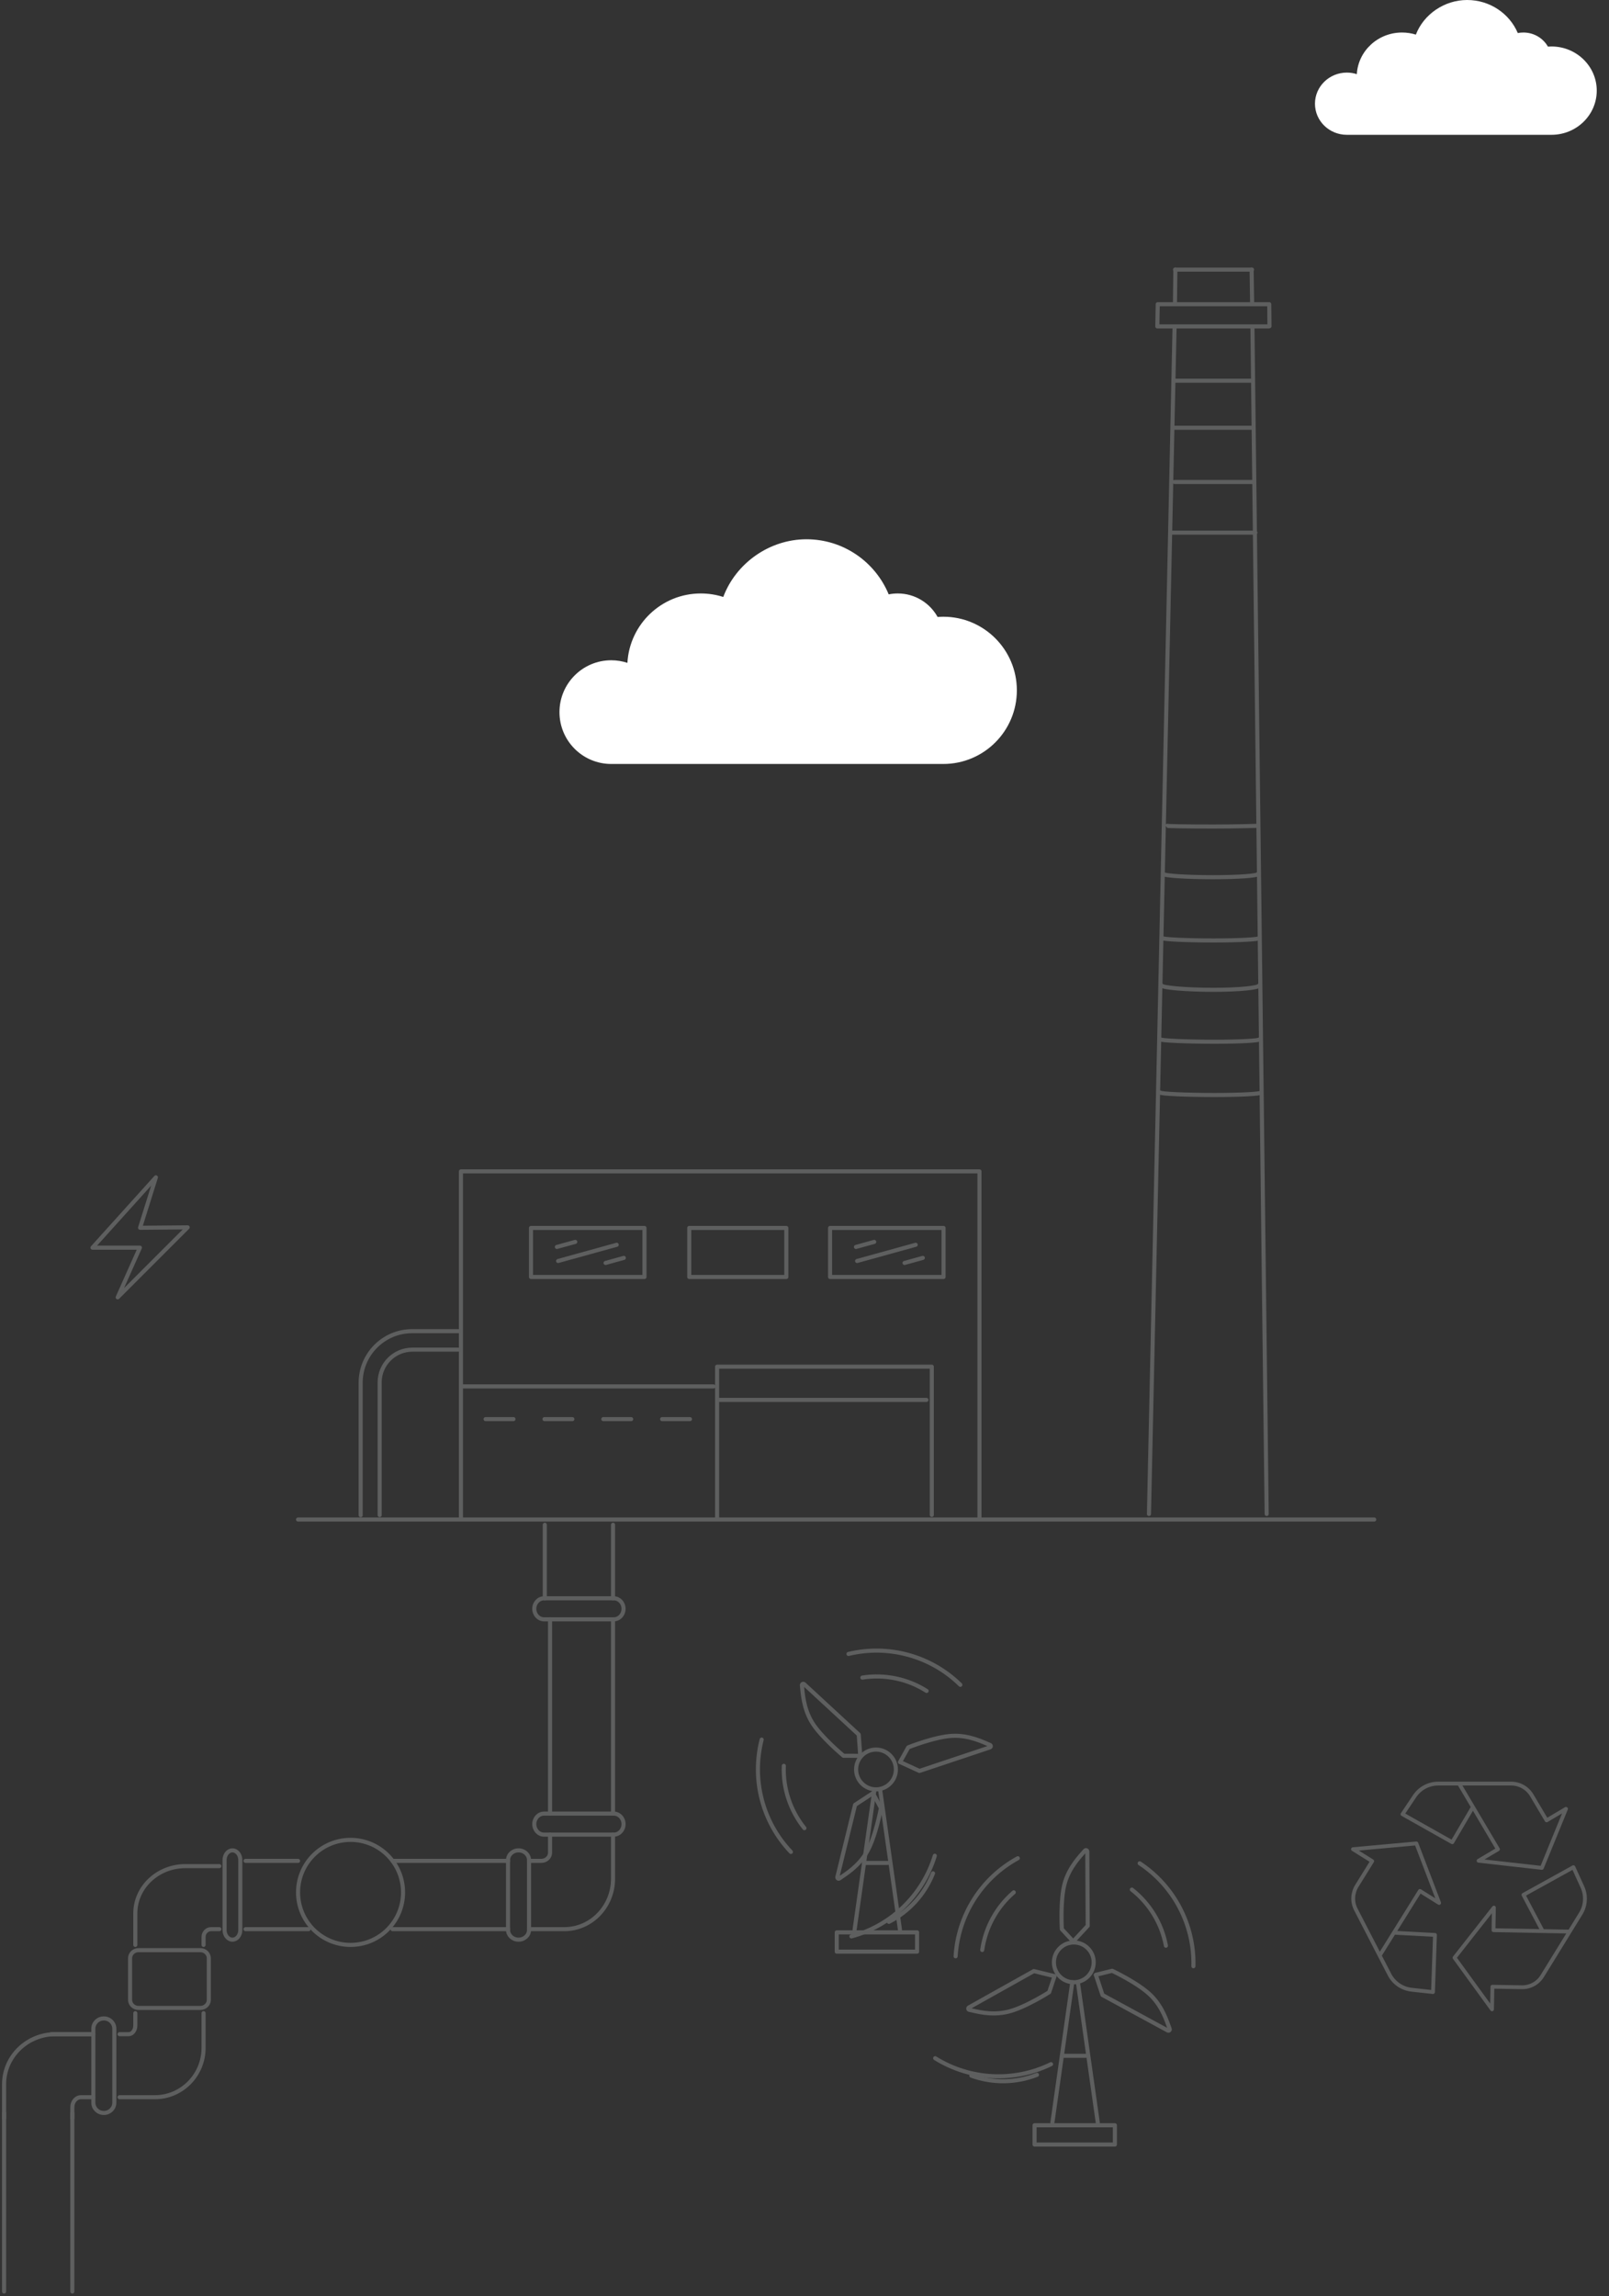 <?xml version="1.0" encoding="utf-8"?>
<svg width="394" height="562" viewBox="0 0 394 562" fill="none" xmlns="http://www.w3.org/2000/svg">
  <rect x="0" y="0" width="394" height="562" fill="#333333" stroke="none"/>
  <path d="M85.841 476.063C92.944 476.063 98.696 470.311 98.696 463.209C98.696 456.106 92.944 450.354 85.841 450.354C78.739 450.354 72.986 456.106 72.986 463.209C72.986 470.311 78.739 476.063 85.841 476.063Z" stroke="#5E5F5F" stroke-linecap="round" stroke-linejoin="round"/>
  <path d="M1 560.905V517.199" stroke="#5E5F5F" stroke-linecap="round" stroke-linejoin="round"/>
  <path d="M17.711 560.905V517.199" stroke="#5E5F5F" stroke-linecap="round" stroke-linejoin="round"/>
  <path d="M60.131 455.496H72.986" stroke="#5E5F5F" stroke-linecap="round" stroke-linejoin="round"/>
  <path d="M60.131 472.208H75.556" stroke="#5E5F5F" stroke-linecap="round" stroke-linejoin="round"/>
  <path d="M96.126 455.496H124.406" stroke="#5E5F5F" stroke-linecap="round" stroke-linejoin="round"/>
  <path d="M96.126 472.208H124.406" stroke="#5E5F5F" stroke-linecap="round" stroke-linejoin="round"/>
  <path d="M58.846 472.397V455.306C58.846 453.991 57.987 452.925 56.928 452.925H56.907C55.848 452.925 54.989 453.991 54.989 455.306V472.397C54.989 473.712 55.848 474.778 56.907 474.778H56.928C57.987 474.778 58.846 473.712 58.846 472.397Z" stroke="#5E5F5F" stroke-linecap="round" stroke-linejoin="round"/>
  <path d="M49.848 476.064V474.113C49.848 473.057 50.668 472.208 51.687 472.208H53.704" stroke="#5E5F5F" stroke-linecap="round" stroke-linejoin="round"/>
  <path d="M33.137 476.064V468.332C33.137 461.968 38.609 456.782 45.38 456.782H53.704" stroke="#5E5F5F" stroke-linecap="round" stroke-linejoin="round"/>
  <path d="M33.137 492.774V495.772C33.137 496.96 32.409 497.916 31.504 497.916H29.28" stroke="#5E5F5F" stroke-linecap="round" stroke-linejoin="round"/>
  <path d="M22.853 513.342H19.824C18.653 513.342 17.711 514.436 17.711 515.795V518.484" stroke="#5E5F5F" stroke-linecap="round" stroke-linejoin="round"/>
  <path d="M49.848 492.774V501.277C49.848 507.924 44.52 513.342 37.928 513.342H29.28" stroke="#5E5F5F" stroke-linecap="round" stroke-linejoin="round"/>
  <path d="M22.853 497.917H13.588C6.653 497.917 1 503.389 1 510.16V518.484" stroke="#5E5F5F" stroke-linecap="round" stroke-linejoin="round"/>
  <path d="M22.854 496.582V514.677C22.854 516.07 23.999 517.199 25.411 517.199H25.438C26.85 517.199 27.995 516.07 27.995 514.677V496.582C27.995 495.189 26.85 494.06 25.438 494.06H25.411C23.999 494.06 22.854 495.189 22.854 496.582Z" stroke="#5E5F5F" stroke-linecap="round" stroke-linejoin="round"/>
  <path d="M134.69 449.068V453.513C134.69 454.612 133.719 455.496 132.512 455.496H129.548" stroke="#5E5F5F" stroke-linecap="round" stroke-linejoin="round"/>
  <path d="M150.115 449.068V459.868C150.115 466.666 144.788 472.207 138.196 472.207H129.548" stroke="#5E5F5F" stroke-linecap="round" stroke-linejoin="round"/>
  <path d="M124.405 455.307V472.397C124.405 473.712 125.55 474.778 126.963 474.778H126.99C128.402 474.778 129.547 473.712 129.547 472.397V455.307C129.547 453.991 128.402 452.925 126.99 452.925H126.963C125.55 452.925 124.405 453.991 124.405 455.307Z" stroke="#5E5F5F" stroke-linecap="round" stroke-linejoin="round"/>
  <path d="M133.215 449.068H150.305C151.62 449.068 152.687 447.923 152.687 446.511V446.484C152.687 445.072 151.62 443.926 150.305 443.926H133.215C131.9 443.926 130.834 445.072 130.834 446.484V446.511C130.834 447.923 131.9 449.068 133.215 449.068Z" stroke="#5E5F5F" stroke-linecap="round" stroke-linejoin="round"/>
  <path d="M133.215 396.365H150.305C151.62 396.365 152.687 395.22 152.687 393.807V393.781C152.687 392.368 151.62 391.223 150.305 391.223H133.215C131.9 391.223 130.834 392.368 130.834 393.781V393.807C130.834 395.22 131.9 396.365 133.215 396.365Z" stroke="#5E5F5F" stroke-linecap="round" stroke-linejoin="round"/>
  <path d="M22.853 497.917H12.569" stroke="#5E5F5F" stroke-linecap="round" stroke-linejoin="round"/>
  <path d="M51.133 489.493V479.346C51.133 478.243 50.212 477.349 49.076 477.349H33.907C32.772 477.349 31.851 478.243 31.851 479.346V489.493C31.851 490.595 32.772 491.489 33.907 491.489H49.076C50.212 491.489 51.133 490.595 51.133 489.493Z" stroke="#5E5F5F" stroke-linecap="round" stroke-linejoin="round"/>
  <path d="M134.689 443.927V396.365" stroke="#5E5F5F" stroke-linecap="round" stroke-linejoin="round"/>
  <path d="M150.115 443.927V396.365" stroke="#5E5F5F" stroke-linecap="round" stroke-linejoin="round"/>
  <path d="M133.404 391.223V373.227" stroke="#5E5F5F" stroke-linecap="round" stroke-linejoin="round"/>
  <path d="M150.115 391.223V373.227" stroke="#5E5F5F" stroke-linecap="round" stroke-linejoin="round"/>
  <path d="M72.986 371.941H336.507" stroke="#5E5F5F" stroke-linecap="round" stroke-linejoin="round"/>
  <path d="M203.261 312.573H231.05V300.572H203.261V312.573Z" stroke="#5E5F5F" stroke-linecap="round" stroke-linejoin="round"/>
  <path d="M225.971 307.899L221.5 309.137" stroke="#5E5F5F" stroke-linecap="round" stroke-linejoin="round"/>
  <path d="M214.073 303.982L209.602 305.22" stroke="#5E5F5F" stroke-linecap="round" stroke-linejoin="round"/>
  <path d="M224.229 304.69L209.88 308.657" stroke="#5E5F5F" stroke-linecap="round" stroke-linejoin="round"/>
  <path d="M130.025 312.573H157.813V300.572H130.025V312.573Z" stroke="#5E5F5F" stroke-linecap="round" stroke-linejoin="round"/>
  <path d="M168.778 312.573H192.55V300.572H168.778V312.573Z" stroke="#5E5F5F" stroke-linecap="round" stroke-linejoin="round">
    <animate attributeName="fill" values="rgb(74.118% 93.725% 94.51%);rgb(36.863% 37.255% 37.255%);rgb(74.118% 93.725% 94.51%);rgb(36.863% 37.255% 37.255%);#bdeff1" begin="0s" dur="10s" fill="freeze" repeatCount="indefinite" calcMode="discrete" keyTimes="0; 0.192; 0.428; 0.752; 1"/>
  </path>
  <path d="M239.842 371.67V286.725H112.874V371.67" stroke="#5E5F5F" stroke-linecap="round" stroke-linejoin="round"/>
  <path d="M152.761 307.899L148.289 309.137" stroke="#5E5F5F" stroke-linecap="round" stroke-linejoin="round"/>
  <path d="M140.863 303.982L136.366 305.22" stroke="#5E5F5F" stroke-linecap="round" stroke-linejoin="round"/>
  <path d="M151.018 304.69L136.669 308.657" stroke="#5E5F5F" stroke-linecap="round" stroke-linejoin="round"/>
  <path d="M228.171 370.812V334.53H175.6V371.494" stroke="#5E5F5F" stroke-linecap="round" stroke-linejoin="round"/>
  <path d="M113.126 339.355H174.716" stroke="#5E5F5F" stroke-linecap="round" stroke-linejoin="round"/>
  <path d="M175.826 342.665H226.856" stroke="#5E5F5F" stroke-linecap="round" stroke-linejoin="round"/>
  <path d="M162.134 347.364H168.954" stroke="#5E5F5F" stroke-linecap="round" stroke-linejoin="round"/>
  <path d="M147.734 347.364H154.555" stroke="#5E5F5F" stroke-linecap="round" stroke-linejoin="round"/>
  <path d="M133.335 347.364H140.156" stroke="#5E5F5F" stroke-linecap="round" stroke-linejoin="round"/>
  <path d="M118.91 347.364H125.731" stroke="#5E5F5F" stroke-linecap="round" stroke-linejoin="round"/>
  <path d="M112.167 330.36H100.976C96.555 330.36 92.968 333.948 92.968 338.37V370.862" stroke="#5E5F5F" stroke-linecap="round" stroke-linejoin="round"/>
  <path d="M112.241 325.838H100.923C93.976 325.838 88.317 331.472 88.317 338.446V370.888" stroke="#5E5F5F" stroke-linecap="round" stroke-linejoin="round"/>
  <path d="M306.688 80.048L310.175 370.585" stroke="#5E5F5F" stroke-linecap="round" stroke-linejoin="round"/>
  <path d="M306.485 66L306.612 74.212" stroke="#5E5F5F" stroke-linecap="round" stroke-linejoin="round"/>
  <path d="M287.615 80.225L281.35 370.584" stroke="#5E5F5F" stroke-linecap="round" stroke-linejoin="round"/>
  <path d="M287.817 66L287.716 74.212" stroke="#5E5F5F" stroke-linecap="round" stroke-linejoin="round"/>
  <path d="M308.455 254.384C308.455 254.713 304.035 254.991 297.391 254.991C290.772 254.991 284.103 254.713 284.103 254.384" stroke="#5E5F5F" stroke-linecap="round" stroke-linejoin="round"/>
  <path d="M308.784 267.422C308.784 267.751 304.009 268.029 297.391 268.029C290.772 268.029 284.103 267.751 284.103 267.422" stroke="#5E5F5F" stroke-linecap="round" stroke-linejoin="round"/>
  <path d="M308.38 241.17C308.38 241.777 303.631 242.282 297.138 242.282C290.646 242.282 284.381 241.777 284.381 241.17" stroke="#5E5F5F" stroke-linecap="round" stroke-linejoin="round"/>
  <path d="M308.379 229.599C308.379 229.927 303.63 230.205 297.138 230.205C290.645 230.205 284.607 229.927 284.607 229.599" stroke="#5E5F5F" stroke-linecap="round" stroke-linejoin="round"/>
  <path d="M308.051 213.908C308.051 214.363 303.353 214.717 297.062 214.717C290.772 214.717 284.911 214.363 284.911 213.908" stroke="#5E5F5F" stroke-linecap="round" stroke-linejoin="round"/>
  <path d="M308.05 202.134C308.05 202.134 303.377 202.311 297.137 202.311C290.897 202.311 285.845 202.235 285.845 202.134" stroke="#5E5F5F" stroke-linecap="round" stroke-linejoin="round"/>
  <path d="M307.42 130.378H286.907" stroke="#5E5F5F" stroke-linecap="round" stroke-linejoin="round"/>
  <path d="M306.687 117.973H287.614" stroke="#5E5F5F" stroke-linecap="round" stroke-linejoin="round"/>
  <path d="M306.687 104.708H287.614" stroke="#5E5F5F" stroke-linecap="round" stroke-linejoin="round"/>
  <path d="M306.536 93.186H287.766" stroke="#5E5F5F" stroke-linecap="round" stroke-linejoin="round"/>
  <path d="M310.706 79.896H283.397L283.498 74.464H310.807L310.858 79.846" stroke="#5E5F5F" stroke-linecap="round" stroke-linejoin="round"/>
  <path d="M306.586 66H287.74" stroke="#5E5F5F" stroke-linecap="round" stroke-linejoin="round"/>
  <path d="M230.992 150.961C230.518 150.961 230.061 150.986 229.595 151.02C227.69 147.587 224.041 145.265 219.842 145.265C219.08 145.265 218.335 145.341 217.616 145.485C214.348 137.577 206.567 132 197.483 132C188.399 132 180.203 137.865 177.105 146.121C175.369 145.561 173.523 145.265 171.602 145.265C162.009 145.265 154.17 152.783 153.636 162.25C152.392 161.844 151.062 161.615 149.682 161.615C142.681 161.615 137 167.294 137 174.312C137 181.33 142.672 187 149.682 187H231.001C240.94 187 249 178.931 249 168.98C249 159.03 240.94 150.961 231.001 150.961H230.992Z" fill="white"/>
  <path d="M379.906 11.376C379.614 11.376 379.332 11.392 379.045 11.412C377.872 9.352 375.624 7.959 373.037 7.959C372.567 7.959 372.108 8.005 371.665 8.091C369.652 3.346 364.858 0 359.262 0C353.665 0 348.616 3.519 346.707 8.472C345.638 8.137 344.501 7.959 343.317 7.959C337.408 7.959 332.578 12.47 332.249 18.15C331.482 17.906 330.663 17.769 329.813 17.769C325.5 17.769 322 21.176 322 25.387C322 29.598 325.495 33 329.813 33H379.911C386.035 33 391 28.159 391 22.188C391 16.218 386.035 11.376 379.911 11.376H379.906Z" fill="white"/>
  <g class="wind" transform="matrix(1.278, 0, 0, 1.278, -49.302, 96.971)" style="">
    <path d="M 206.424 266.839 C 208.528 266.839 210.234 265.133 210.234 263.029 C 210.234 260.925 208.528 259.219 206.424 259.219 C 204.32 259.219 202.614 260.925 202.614 263.029 C 202.614 265.133 204.32 266.839 206.424 266.839 Z" stroke-linecap="round" stroke-linejoin="round" style="stroke: rgb(94, 95, 95); stroke-width: 0.783px;"/>
    <path d="M 214.297 294.228 L 198.902 294.228 L 198.902 297.921 L 214.297 297.921 L 214.297 294.228 Z" stroke-linecap="round" stroke-linejoin="round" style="stroke: rgb(94, 95, 95); stroke-width: 0.783px;"/>
    <path d="M206.133 266.839L202.323 293.703" stroke-linecap="round" stroke-linejoin="round" style="stroke: rgb(94, 95, 95); stroke-width: 0.783px;"/>
    <path d="M 207.203 266.839 L 211.013 293.703" stroke-linecap="round" stroke-linejoin="round" style="stroke: rgb(94, 95, 95); stroke-width: 0.783px;"/>
    <path d="M204.15 280.932H208.699" stroke-linecap="round" stroke-linejoin="round" style="stroke: rgb(94, 95, 95); stroke-width: 0.783px;"/>
    <g style="transform-origin: 206.458px 263.056px;" transform="matrix(0.682, -0.731, 0.731, 0.682, -0, -0)">
      <g>
        <path d="M224.074 259.841C223.277 255.584 220.944 251.755 217.543 249.092" stroke-linecap="round" stroke-linejoin="round" style="stroke: rgb(94, 95, 95); stroke-width: 0.783px;"/>
        <path d="M229.342 263.768C229.537 255.856 225.63 248.411 219.04 244.057" stroke-linecap="round" stroke-linejoin="round" style="stroke: rgb(94, 95, 95); stroke-width: 0.783px;"/>
        <animate attributeName="opacity" values="0.23;0;0;1;0.23" begin="0s" dur="7s" fill="freeze" repeatCount="indefinite" keyTimes="0; 0.113; 0.303; 0.702; 1"/>
      </g>
      <g transform="matrix(1, 0, 0, 1, 1, -2)">
        <path d="M 207.638 287.74 C 206.841 283.483 204.508 279.654 201.107 276.991" stroke-linecap="round" stroke-linejoin="round" style="transform-box: fill-box; transform-origin: 50% 50%; stroke: rgb(94, 95, 95); stroke-width: 0.783px;" transform="matrix(-0.508, 0.861, -0.861, -0.508, 0, 0)"/>
        <path d="M 208.277 295.419 C 208.472 287.507 204.565 280.062 197.975 275.708" stroke-linecap="round" stroke-linejoin="round" style="transform-box: fill-box; transform-origin: 50% 50%; stroke: rgb(94, 95, 95); stroke-width: 0.783px;" transform="matrix(-0.508, 0.861, -0.861, -0.508, -0, 0)"/>
        <animate attributeName="opacity" values="0;1;0;0" begin="0s" dur="7s" fill="freeze" keyTimes="0; 0.394; 0.75; 1" repeatCount="indefinite"/>
      </g>
      <g>
        <path d="M194.917 249.617C191.632 252.435 189.494 256.362 188.872 260.658" stroke-linecap="round" stroke-linejoin="round" style="stroke: rgb(94, 95, 95); stroke-width: 0.783px;"/>
        <path d="M195.694 243.085C188.755 246.876 184.245 253.971 183.779 261.863" stroke-linecap="round" stroke-linejoin="round" style="stroke: rgb(94, 95, 95); stroke-width: 0.783px;"/>
        <animate attributeName="opacity" values="0.8;1;0;0;0.8" dur="7s" fill="freeze" keyTimes="0; 0.042; 0.439; 0.662; 1" repeatCount="indefinite"/>
      </g>
      <path d="M 206.327 259.044 L 204.131 256.673 C 204.131 256.673 203.781 251.055 204.694 247.848 C 205.569 244.776 207.668 242.658 208.562 241.627 C 208.718 241.453 208.99 241.55 209.01 241.783 L 209.087 256.031 L 206.308 259.025 L 206.327 259.044 Z" stroke-linecap="round" stroke-linejoin="round" style="stroke: rgb(94, 95, 95); stroke-width: 0.783px;"/>
      <path d="M210.623 265.42L213.772 264.642C213.772 264.642 218.865 267.033 221.217 269.385C223.491 271.64 224.308 274.498 224.794 275.781C224.872 275.994 224.658 276.189 224.444 276.092L211.926 269.288L210.643 265.42H210.623Z" stroke-linecap="round" stroke-linejoin="round" style="stroke: rgb(94, 95, 95); stroke-width: 0.783px;"/>
      <path d="M202.732 265.673L201.702 268.744C201.702 268.744 196.959 271.776 193.712 272.515C190.466 273.254 187.725 272.398 186.404 272.126C186.17 272.087 186.131 271.776 186.326 271.66L198.766 264.701L202.732 265.673Z" stroke-linecap="round" stroke-linejoin="round" style="stroke: rgb(94, 95, 95); stroke-width: 0.783px;"/>
      <animateTransform type="rotate" additive="sum" attributeName="transform" values="0;360" begin="0s" dur="7s" fill="freeze" keyTimes="0; 1" repeatCount="indefinite"/>
    </g>
  </g>
  <g class="wind" transform="matrix(1.278, 0, 0, 1.278, -0.863, 144.184)" style="">
    <path d="M 206.424 266.839 C 208.528 266.839 210.234 265.133 210.234 263.029 C 210.234 260.925 208.528 259.219 206.424 259.219 C 204.32 259.219 202.614 260.925 202.614 263.029 C 202.614 265.133 204.32 266.839 206.424 266.839 Z" stroke-linecap="round" stroke-linejoin="round" style="stroke: rgb(94, 95, 95); stroke-width: 0.783px;"/>
    <path d="M 214.297 294.228 L 198.902 294.228 L 198.902 297.921 L 214.297 297.921 L 214.297 294.228 Z" stroke-linecap="round" stroke-linejoin="round" style="stroke: rgb(94, 95, 95); stroke-width: 0.783px;"/>
    <path d="M206.133 266.839L202.323 293.703" stroke-linecap="round" stroke-linejoin="round" style="stroke: rgb(94, 95, 95); stroke-width: 0.783px;"/>
    <path d="M 207.203 266.839 L 211.013 293.703" stroke-linecap="round" stroke-linejoin="round" style="stroke: rgb(94, 95, 95); stroke-width: 0.783px;"/>
    <path d="M204.15 280.932H208.699" stroke-linecap="round" stroke-linejoin="round" style="stroke: rgb(94, 95, 95); stroke-width: 0.783px;"/>
    <g style="transform-origin: 206.458px 263.056px;" transform="matrix(1, 0, -0, 1, -0, -0)">
      <g>
        <path d="M224.074 259.841C223.277 255.584 220.944 251.755 217.543 249.092" stroke-linecap="round" stroke-linejoin="round" style="stroke: rgb(94, 95, 95); stroke-width: 0.783px;"/>
        <path d="M229.342 263.768C229.537 255.856 225.63 248.411 219.04 244.057" stroke-linecap="round" stroke-linejoin="round" style="stroke: rgb(94, 95, 95); stroke-width: 0.783px;"/>
        <animate attributeName="opacity" values="0.23;0;0;1;0.23" begin="0s" dur="7s" fill="freeze" repeatCount="indefinite" keyTimes="0; 0.113; 0.303; 0.702; 1"/>
      </g>
      <g transform="matrix(1, 0, 0, 1, 1, -2)">
        <path d="M 207.638 287.74 C 206.841 283.483 204.508 279.654 201.107 276.991" stroke-linecap="round" stroke-linejoin="round" style="transform-box: fill-box; transform-origin: 50% 50%; stroke: rgb(94, 95, 95); stroke-width: 0.783px;" transform="matrix(-0.508, 0.861, -0.861, -0.508, 0, 0)"/>
        <path d="M 208.277 295.419 C 208.472 287.507 204.565 280.062 197.975 275.708" stroke-linecap="round" stroke-linejoin="round" style="transform-box: fill-box; transform-origin: 50% 50%; stroke: rgb(94, 95, 95); stroke-width: 0.783px;" transform="matrix(-0.508, 0.861, -0.861, -0.508, -0, 0)"/>
        <animate attributeName="opacity" values="0;1;0;0" begin="0s" dur="7s" fill="freeze" keyTimes="0; 0.394; 0.75; 1" repeatCount="indefinite"/>
      </g>
      <g>
        <path d="M194.917 249.617C191.632 252.435 189.494 256.362 188.872 260.658" stroke-linecap="round" stroke-linejoin="round" style="stroke: rgb(94, 95, 95); stroke-width: 0.783px;"/>
        <path d="M195.694 243.085C188.755 246.876 184.245 253.971 183.779 261.863" stroke-linecap="round" stroke-linejoin="round" style="stroke: rgb(94, 95, 95); stroke-width: 0.783px;"/>
        <animate attributeName="opacity" values="0.8;1;0;0;0.8" dur="7s" fill="freeze" keyTimes="0; 0.042; 0.439; 0.662; 1" repeatCount="indefinite"/>
      </g>
      <path d="M 206.327 259.044 L 204.131 256.673 C 204.131 256.673 203.781 251.055 204.694 247.848 C 205.569 244.776 207.668 242.658 208.562 241.627 C 208.718 241.453 208.99 241.55 209.01 241.783 L 209.087 256.031 L 206.308 259.025 L 206.327 259.044 Z" stroke-linecap="round" stroke-linejoin="round" style="stroke: rgb(94, 95, 95); stroke-width: 0.783px;"/>
      <path d="M210.623 265.42L213.772 264.642C213.772 264.642 218.865 267.033 221.217 269.385C223.491 271.64 224.308 274.498 224.794 275.781C224.872 275.994 224.658 276.189 224.444 276.092L211.926 269.288L210.643 265.42H210.623Z" stroke-linecap="round" stroke-linejoin="round" style="stroke: rgb(94, 95, 95); stroke-width: 0.783px;"/>
      <path d="M202.732 265.673L201.702 268.744C201.702 268.744 196.959 271.776 193.712 272.515C190.466 273.254 187.725 272.398 186.404 272.126C186.17 272.087 186.131 271.776 186.326 271.66L198.766 264.701L202.732 265.673Z" stroke-linecap="round" stroke-linejoin="round" style="stroke: rgb(94, 95, 95); stroke-width: 0.783px;"/>
      <animateTransform type="rotate" additive="sum" attributeName="transform" values="0;360" begin="0s" dur="7s" fill="freeze" keyTimes="0; 1" repeatCount="indefinite"/>
    </g>
  </g>
  <path d="M 38.175 288.18 L 22.646 305.397 L 34.256 305.397 L 28.818 317.555 L 45.952 300.425 L 34.299 300.529 L 38.175 288.18 Z" stroke-linecap="round" stroke-linejoin="round" style="stroke: rgb(94, 95, 95); stroke-width: 1; transform-origin: 34.299px 302.868px;">
    <animate attributeName="opacity" values="1;0;1;0;1;1" dur="4s" fill="freeze" keyTimes="0; 0.025; 0.05; 0.076; 0.101; 1" repeatCount="indefinite" begin="2s"/>
    <animateTransform type="scale" additive="sum" attributeName="transform" values="1 1;1.1 1.1;1 1;1.1 1.1;1 1;1 1" dur="4s" fill="freeze" keyTimes="0; 0.024; 0.049; 0.076; 0.099; 1" repeatCount="indefinite" begin="2s"/>
  </path>
  <g style="transform-origin: 137.451px 487.572px;" transform="matrix(1.965, 0, 0, 1.965, 222.259, -23.367)">
    <path d="M137.933 476.45L135.37 480.817L129.172 477.326L130.675 475.081C131.328 474.106 132.425 473.514 133.608 473.514H142.726C143.761 473.514 144.735 474.069 145.265 474.957L147.125 478.091L149.541 476.66L146.534 484.013L138.648 483.124L141.063 481.693L136.269 473.6" stroke="#5E5F5F" stroke-linecap="round" stroke-linejoin="round" style="stroke-width: 0.478px;"/>
    <path d="M128.161 492.093L133.214 492.365L132.967 499.483L130.281 499.187C129.11 499.052 128.087 498.348 127.545 497.3L123.356 489.194C122.875 488.269 122.924 487.159 123.467 486.27L125.389 483.174L122.998 481.681L130.897 480.965L133.731 488.38L131.341 486.887L126.362 494.869" stroke="#5E5F5F" stroke-linecap="round" stroke-linejoin="round" style="stroke-width: 0.478px;"/>
    <path d="M146.608 491.847L144.242 487.368L150.465 483.926L151.586 486.394C152.079 487.467 151.993 488.713 151.377 489.712L146.583 497.485C146.041 498.373 145.068 498.903 144.02 498.879L140.373 498.817L140.323 501.63L135.653 495.202L140.558 488.96L140.508 491.773L149.91 491.945" stroke="#5E5F5F" stroke-linecap="round" stroke-linejoin="round" style="stroke-width: 0.478px;"/>
    <animateTransform type="rotate" additive="sum" attributeName="transform" values="0;120" begin="0s" dur="4s" repeatCount="indefinite" keyTimes="0; 1" calcMode="spline" keySplines="0.42 0 0.58 1" fill="freeze"/>
  </g>
</svg>